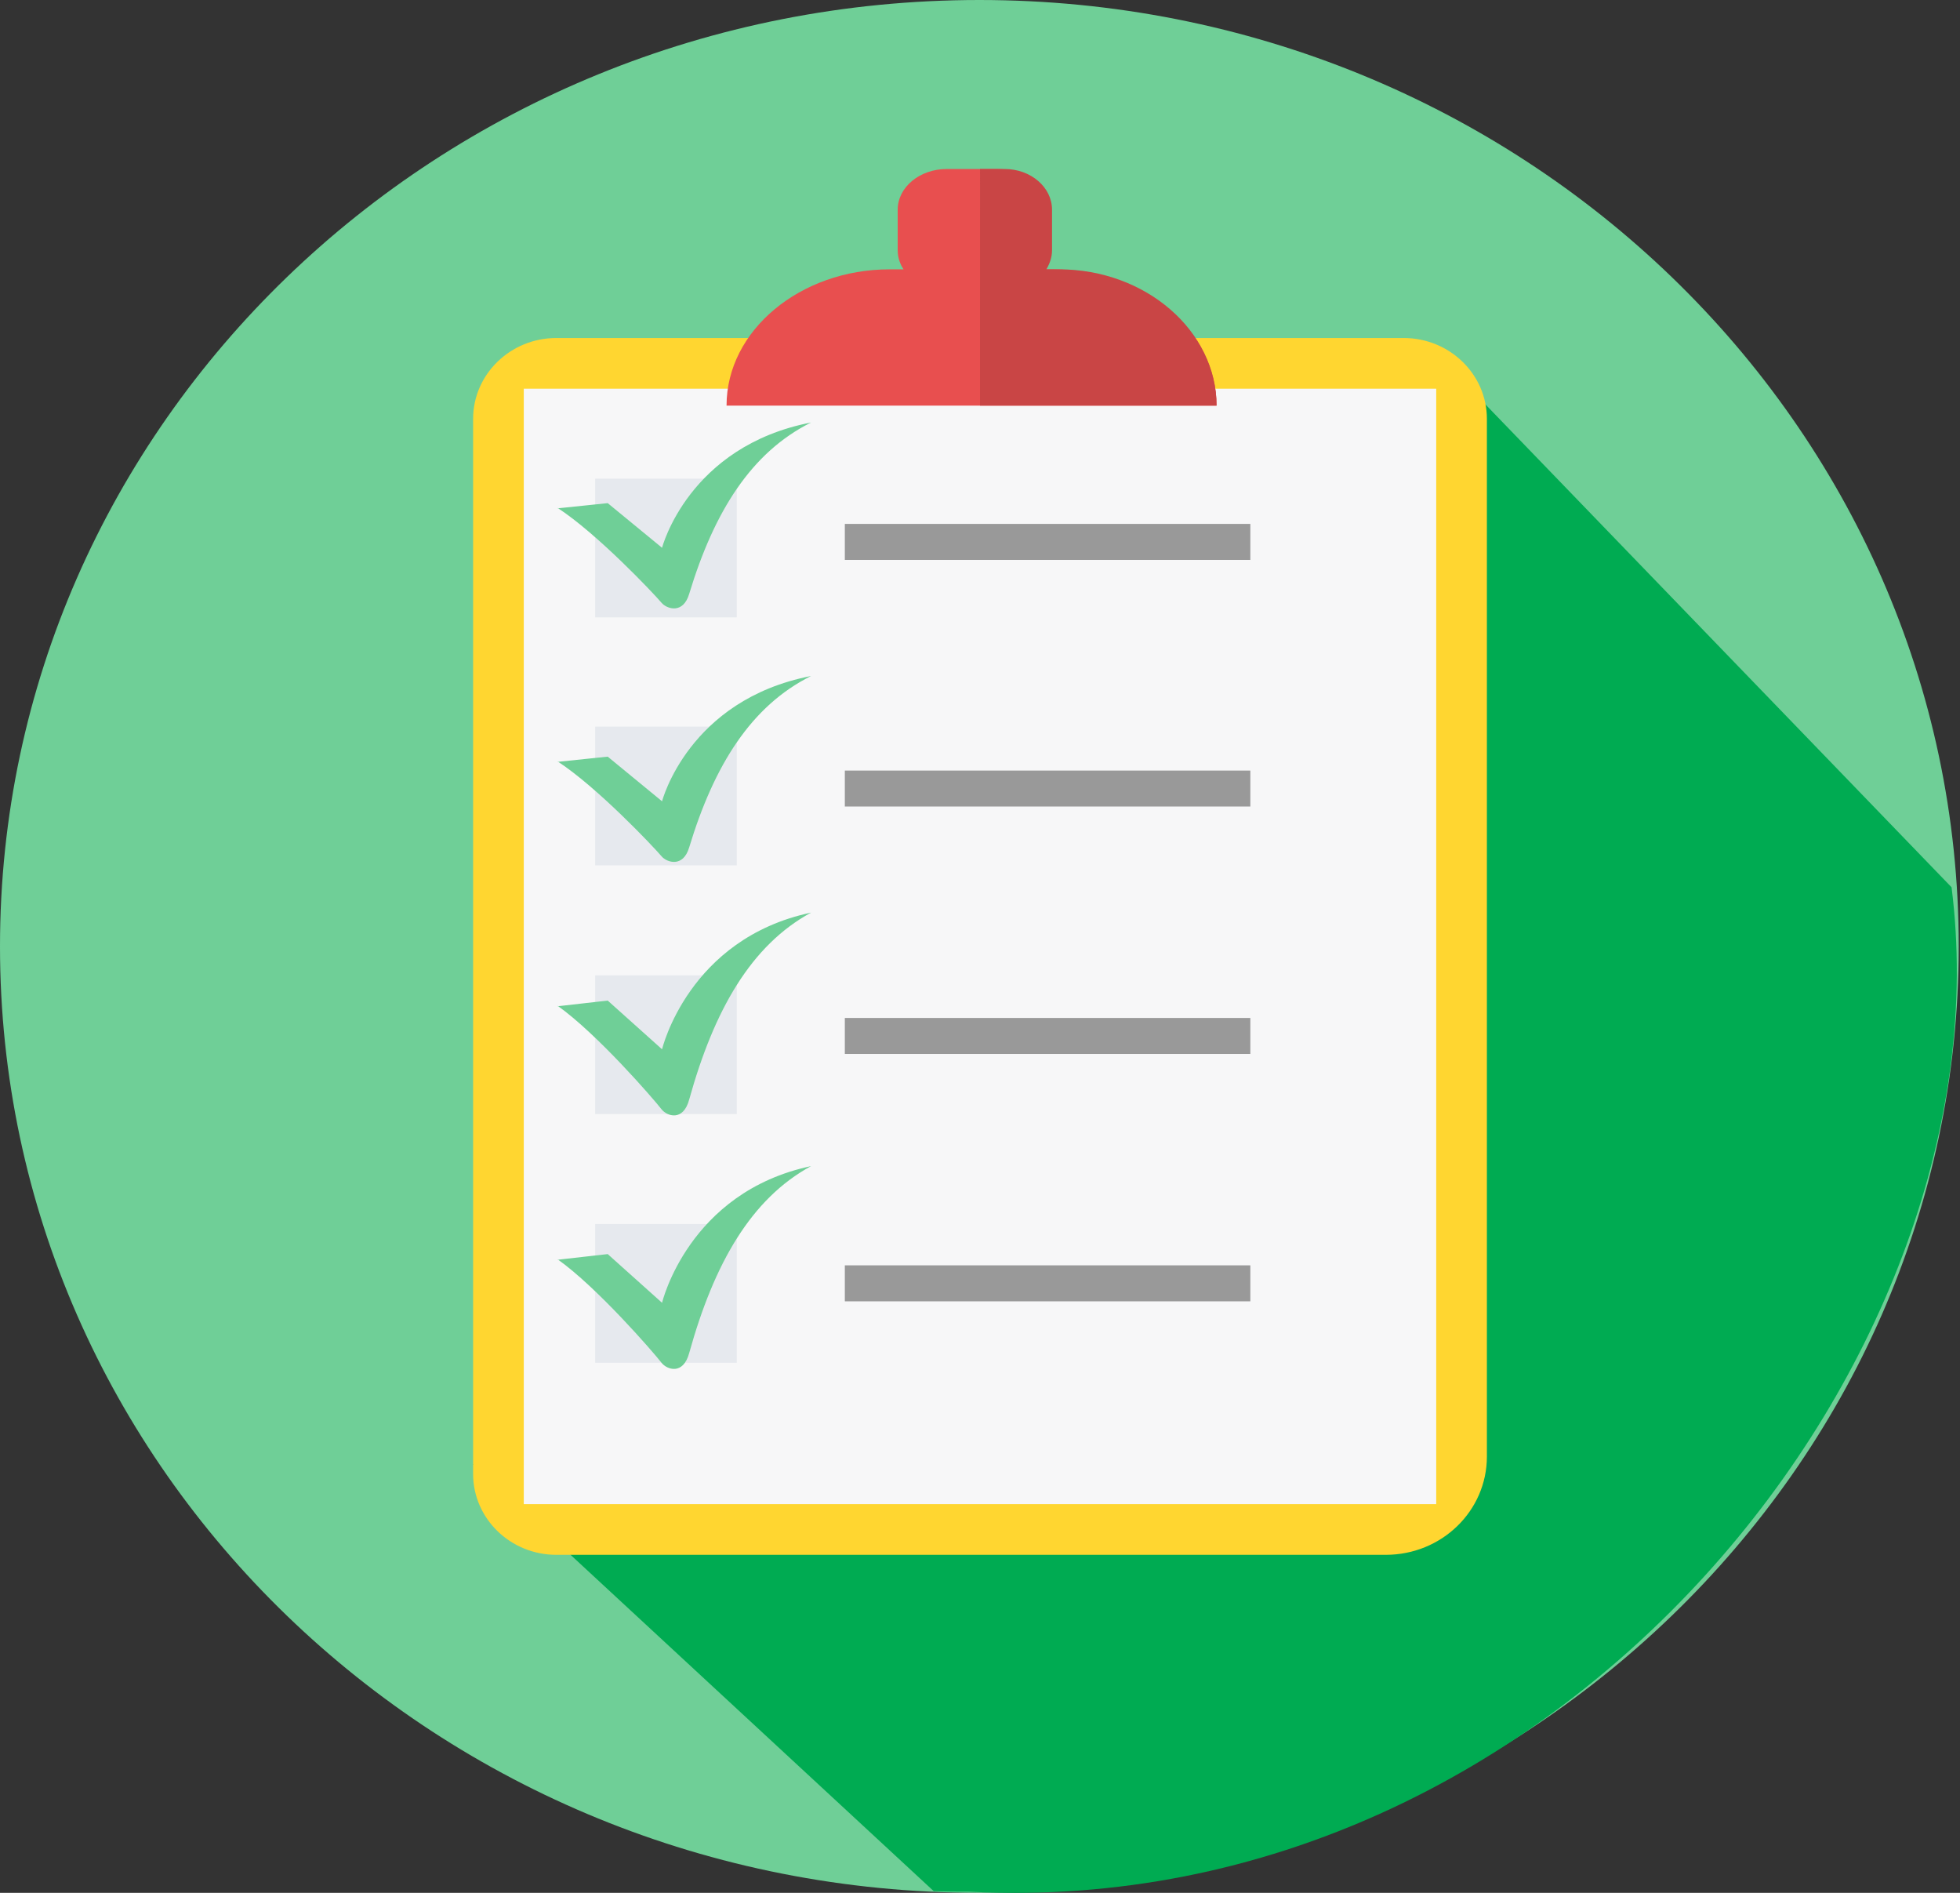 <svg width="116" height="112" viewBox="0 0 116 112" fill="none" xmlns="http://www.w3.org/2000/svg">
<rect x="0" y="0" width="116" height="112" fill="#333333" stroke="none"/>
<g clip-path="url(#clip0_1089_187)">
<path d="M57.962 112C89.974 112 115.925 86.928 115.925 56C115.925 25.072 89.974 0 57.962 0C25.951 0 0 25.072 0 56C0 86.928 25.951 112 57.962 112Z" fill="#6FCF97"/>
<path d="M115.5 52.5C119 80 92.531 113.726 57.375 111.934C56.67 111.934 55.965 111.934 55.261 111.9L28 86.66L86.05 22L115.5 52.5Z" fill="#00AB52"/>
<path d="M32.926 20C50.675 20 65.198 20 83.074 20C85.792 20 88 22.146 88 24.786V53.339V60.105V84.119V86.182C88 89.401 85.325 92 82.013 92H32.926C30.208 92 28 89.854 28 87.214V24.786C28 22.146 30.208 20 32.926 20Z" fill="#FFD630"/>
<path d="M85 23H31V89H85V23Z" fill="#F7F7F8"/>
<path d="M35.224 28.323H43.605V36.532H35.224V28.323ZM35.224 72.426H43.605V80.636H35.224V72.426ZM35.224 57.711H43.605V65.92H35.224V57.711ZM35.224 42.995H43.605V51.204H35.224V42.995Z" fill="#E6E9EE"/>
<path d="M50 31H74V33.129H50V31ZM50 74.871H74V77H50V74.871ZM50 60.233H74V62.362H50V60.233ZM50 45.595H74V47.723H50V45.595Z" fill="#999999"/>
<path d="M52.696 15.937H53.475C53.258 15.616 53.129 15.215 53.129 14.814V12.407C53.129 11.083 54.427 10 56.029 10H59.015C60.617 10 61.915 11.083 61.915 12.407V14.814C61.915 15.215 61.785 15.576 61.569 15.937H62.348C67.672 15.937 72 19.587 72 24H43C43 19.547 47.372 15.937 52.652 15.937H52.696V15.937Z" fill="#E84F4F"/>
<path d="M58.001 10H59.463C61.009 10 62.263 11.083 62.263 12.407V14.814C62.263 15.215 62.138 15.576 61.929 15.937H62.681C67.821 15.937 72 19.587 72 24H58L58.001 10Z" fill="#C94545"/>
</g>
<path d="M33 30.079L35.967 29.771L39.183 32.413C39.183 32.413 40.736 26.411 48 25C44.451 26.77 42.261 30.284 40.791 35.132C40.431 36.363 39.461 36.029 39.155 35.67C38.656 35.08 35.329 31.566 33 30.053L33 30.079Z" fill="#6FCF97"/>
<path d="M33 45.079L35.967 44.771L39.183 47.413C39.183 47.413 40.736 41.411 48 40C44.451 41.77 42.261 45.284 40.791 50.132C40.431 51.363 39.461 51.029 39.155 50.67C38.656 50.08 35.329 46.566 33 45.053L33 45.079Z" fill="#6FCF97"/>
<path d="M33 59.541L35.967 59.205L39.183 62.087C39.183 62.087 40.736 55.539 48 54C44.451 55.931 42.261 59.764 40.791 65.053C40.431 66.396 39.461 66.032 39.155 65.64C38.656 64.997 35.329 61.163 33 59.512L33 59.541Z" fill="#6FCF97"/>
<path d="M33 74.54L35.967 74.205L39.183 77.087C39.183 77.087 40.736 70.539 48 69C44.451 70.931 42.261 74.764 40.791 80.053C40.431 81.396 39.461 81.032 39.155 80.64C38.656 79.997 35.329 76.163 33 74.512L33 74.54Z" fill="#6FCF97"/>
<defs>
<clipPath id="clip0_1089_187">
<rect width="115.925" height="112" fill="white"/>
</clipPath>
</defs>
</svg>
